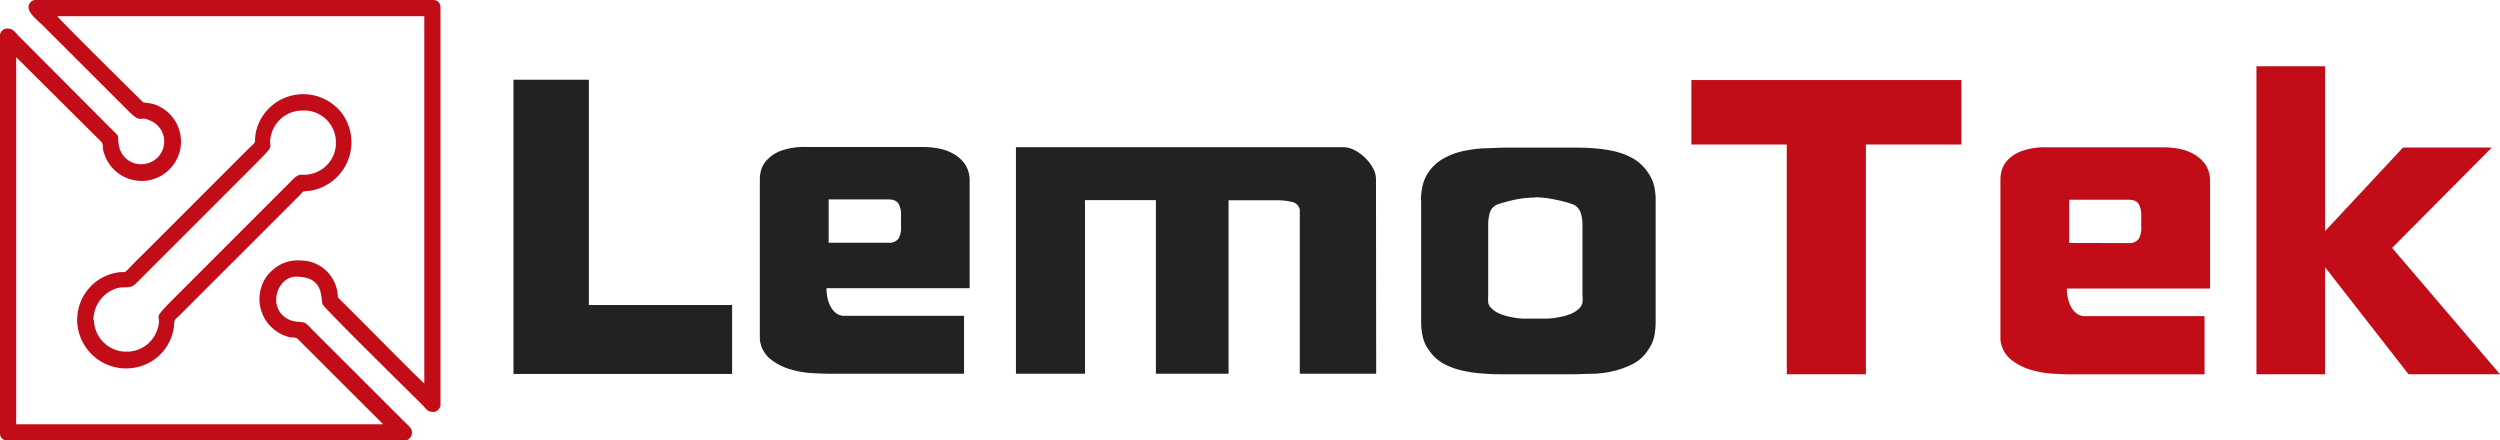 <svg xmlns="http://www.w3.org/2000/svg" viewBox="0 0 240.81 42.43"><defs><style>.cls-1{fill:#222220;}.cls-1,.cls-2{fill-rule:evenodd;}.cls-2{fill:#c20d19;}</style></defs><title>Recurso 13</title><g id="Capa_2" data-name="Capa 2"><g id="Capa_1-2" data-name="Capa 1"><polygon class="cls-1" points="70.52 36.02 49.46 36.02 49.46 7.68 56.72 7.68 56.72 29.38 70.52 29.38 70.52 36.02"/><path class="cls-1" d="M93.4,27.76H79.61a4.73,4.73,0,0,0,.09.9,3,3,0,0,0,.3.86,2,2,0,0,0,.54.65,1.3,1.3,0,0,0,.83.25H92.86V36H80.5c-.59,0-1.29,0-2.09-.05a9.14,9.14,0,0,1-2.29-.38,5.42,5.42,0,0,1-1.93-1,2.77,2.77,0,0,1-1-1.93V17.13a3.78,3.78,0,0,1,.11-.7,2.34,2.34,0,0,1,.56-1,3.46,3.46,0,0,1,1.35-.9,6.61,6.61,0,0,1,2.48-.37H88.94a7.63,7.63,0,0,1,1.55.16,4.48,4.48,0,0,1,1.44.55,3.47,3.47,0,0,1,1.06,1,2.9,2.9,0,0,1,.41,1.6V27.76ZM79.82,23.38h5.72a1.13,1.13,0,0,0,1-.38,2.19,2.19,0,0,0,.25-1.2V20.54a2.12,2.12,0,0,0-.21-.86c-.15-.31-.49-.47-1-.47H79.82Z"/><path class="cls-1" d="M132.56,36H125.2V20.47a.91.91,0,0,0-.67-1,6.28,6.28,0,0,0-1.63-.18h-4.56V36h-7V19.28h-6.83V36H97.86V14.18H129.4a2.41,2.41,0,0,1,1.1.29,4.28,4.28,0,0,1,1,.74,4,4,0,0,1,.76,1,2.23,2.23,0,0,1,.28,1Z"/><path class="cls-1" d="M136.87,19.32a6.46,6.46,0,0,1,.15-1.4,3.76,3.76,0,0,1,.61-1.37A4.28,4.28,0,0,1,139,15.29a6.88,6.88,0,0,1,1.77-.7,13.13,13.13,0,0,1,2.05-.3c.72,0,1.44-.07,2.16-.07h6.5c.7,0,1.4,0,2.1.07a12.45,12.45,0,0,1,2,.3,6.88,6.88,0,0,1,1.77.7,4.35,4.35,0,0,1,1.34,1.26,3.86,3.86,0,0,1,.65,1.39,6.21,6.21,0,0,1,.14,1.38v11.6a7.91,7.91,0,0,1-.12,1.42,3.56,3.56,0,0,1-.6,1.35A3.7,3.7,0,0,1,157.39,35a8.42,8.42,0,0,1-1.8.7,10.13,10.13,0,0,1-2,.3c-.7,0-1.4.05-2.1.05H145c-.72,0-1.44,0-2.16-.07a12,12,0,0,1-2.05-.3A6.88,6.88,0,0,1,139,35a4.06,4.06,0,0,1-1.35-1.26,3.4,3.4,0,0,1-.61-1.33,6.46,6.46,0,0,1-.15-1.4V19.32Zm11-.29a9.63,9.63,0,0,0-1.92.2,12.86,12.86,0,0,0-1.74.48,1.24,1.24,0,0,0-.7.76,4.38,4.38,0,0,0-.16,1.33v6.61a6.82,6.82,0,0,0,0,.75,1,1,0,0,0,.29.51,2.55,2.55,0,0,0,.92.59,6.23,6.23,0,0,0,1.09.3,6.42,6.42,0,0,0,1.13.13l1.06,0,1.14,0a6.44,6.44,0,0,0,1.16-.13,6.35,6.35,0,0,0,1.1-.3,2.64,2.64,0,0,0,.92-.59,1.27,1.27,0,0,0,.27-.51,4.45,4.45,0,0,0,0-.75V21.8a4,4,0,0,0-.18-1.33,1.34,1.34,0,0,0-.68-.76,11.24,11.24,0,0,0-1.75-.48A10.35,10.35,0,0,0,147.9,19Z"/><polygon class="cls-2" points="188.93 13.92 179.73 13.92 179.73 36.05 172.11 36.05 172.11 13.92 162.92 13.92 162.92 7.71 188.93 7.71 188.93 13.92"/><path class="cls-2" d="M212.89,27.79h-13.8a4.73,4.73,0,0,0,.09.9,3,3,0,0,0,.31.86,1.92,1.92,0,0,0,.54.65,1.28,1.28,0,0,0,.83.25h11.49v5.61H200c-.6,0-1.29,0-2.09-.06a9.14,9.14,0,0,1-2.29-.38,5.42,5.42,0,0,1-1.93-1,2.77,2.77,0,0,1-1-1.93V17.16a3.78,3.78,0,0,1,.11-.7,2.42,2.42,0,0,1,.55-1,3.5,3.5,0,0,1,1.36-.9,6.61,6.61,0,0,1,2.48-.37h11.23a7.63,7.63,0,0,1,1.55.16,4.48,4.48,0,0,1,1.44.55,3.47,3.47,0,0,1,1.06,1,2.9,2.9,0,0,1,.41,1.6V27.79Zm-13.58-4.38H205a1.13,1.13,0,0,0,1-.38,2.19,2.19,0,0,0,.25-1.2V20.57a2,2,0,0,0-.22-.86c-.14-.31-.48-.47-1-.47h-5.72Z"/><polygon class="cls-2" points="232 36.05 223.96 25.74 223.96 36.05 217.35 36.05 217.35 6.38 223.96 6.38 223.96 22.26 231.47 14.21 240.02 14.21 230.42 23.88 240.81 36.05 232 36.05"/><path class="cls-2" d="M5.51,1.56H40.87V36.93c-.34-.23-5.5-5.47-5.94-5.9l-2.2-2.2c-.24-.24-.17-.13-.21-.53A3.59,3.59,0,0,0,29,25.09a3.67,3.67,0,0,0-1.88.34,4.08,4.08,0,0,0-1.49,1.27A3.78,3.78,0,0,0,28,32.5c.31,0,.41,0,.64.11l8.27,8.26H1.56V5.51l8.25,8.2c.17.26,0,.54.27,1.22A3.79,3.79,0,1,0,15,10.1c-.58-.22-1-.16-1.23-.26,0,0-8-7.89-8.25-8.28ZM2.75.67c0,.64.78,1.19,1.47,1.88l8.12,8.11c1.4,1.4.94.37,2.23,1a2.18,2.18,0,0,1-.72,4.14,2.13,2.13,0,0,1-2.28-1.37,2.22,2.22,0,0,1-.15-.59c-.15-1,.25-.47-.87-1.59L1.77,3.44C1.36,3,1.26,2.75.67,2.75A.68.68,0,0,0,0,3.42V41.76a.67.67,0,0,0,.67.67H39.08a.77.77,0,0,0,.6-.81c0-.4-.42-.69-.65-.92l-8.94-8.93c-.22-.23-.54-.65-.85-.71-.67-.13-.73,0-1.37-.26-2.2-1-1.23-4.15.64-4.15,2.69,0,2.36,1.94,2.56,2.65.1.34,8.23,8.32,9.6,9.69.49.5.49.69,1.17.69a.82.82,0,0,0,.59-.6V.67A.67.67,0,0,0,41.76,0H3.42A.68.68,0,0,0,2.75.67Z"/><path class="cls-2" d="M9,30.82a3.22,3.22,0,0,1,2.09-3c.86-.32,1.4.1,2-.51.43-.42.8-.8,1.23-1.23l10-10c2.64-2.64,1.33-1.43,1.82-3.17A3.09,3.09,0,0,1,29,10.65h.52a3.07,3.07,0,0,1,2.83,2.82V14a3.06,3.06,0,0,1-2.26,2.72c-1.08.31-1.12-.22-1.93.61l-11.2,11.2c-2.65,2.65-1.23,1.44-1.8,3.2a3.1,3.1,0,0,1-2.76,2.14h-.45a3.12,3.12,0,0,1-2.9-3Zm-1.57-.07a4.72,4.72,0,0,0,7.45,3.87,4.6,4.6,0,0,0,1.86-3.06c.08-.81,0-.67.5-1.13L28.79,18.89c.57-.57.2-.41,1.12-.52A4.73,4.73,0,0,0,33,11a4.52,4.52,0,0,0-.79-.84A4.68,4.68,0,0,0,24.87,12a4.47,4.47,0,0,0-.3,1.34c0,.52,0,.36-.65,1l-9.87,9.87c-.56.56-1.09,1.06-1.63,1.64s-.33.24-1.22.42A4.59,4.59,0,0,0,7.44,30.75Z"/></g></g></svg>